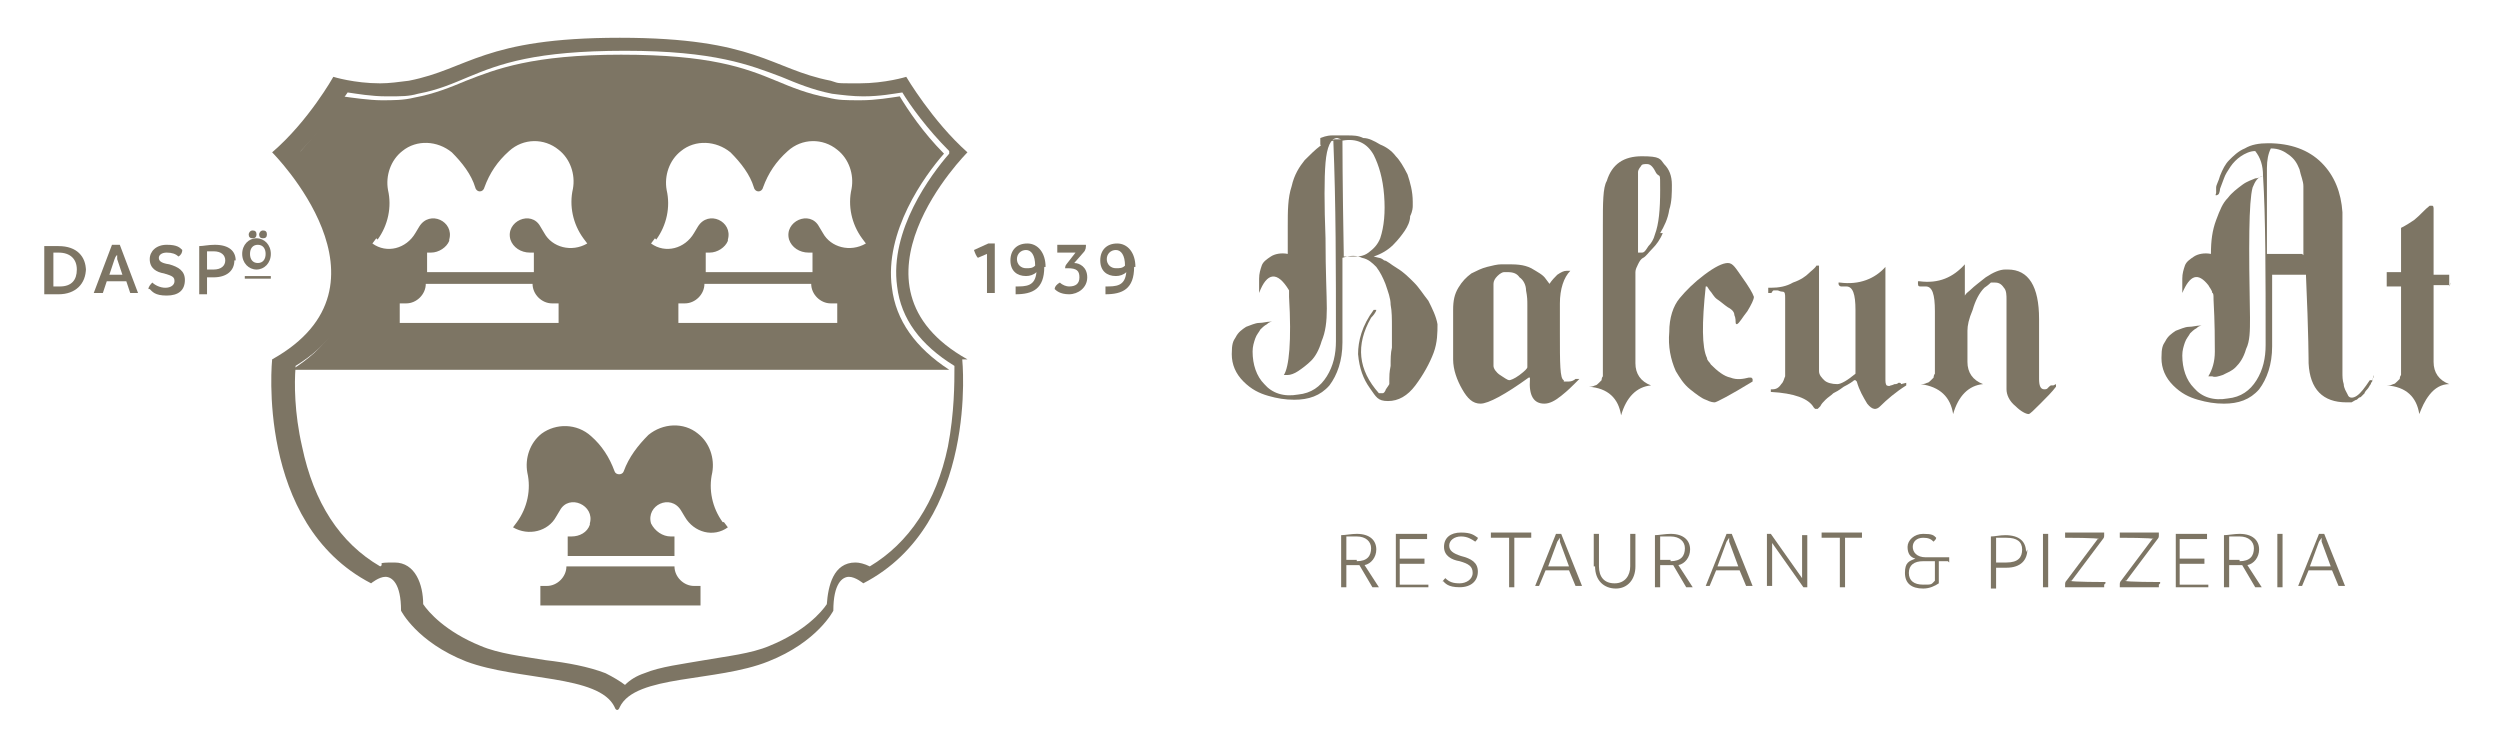 <?xml version="1.0" encoding="UTF-8"?>
<svg id="Livello_1" data-name="Livello 1" xmlns="http://www.w3.org/2000/svg" version="1.1" viewBox="0 0 192 56.3">
  <defs>
    <style>
      .cls-1 {
        fill: #7d7564;
        stroke-width: 0px;
      }
    </style>
  </defs>
  <g>
    <path class="cls-1" d="M105.9,19.8c.1,0,.3.1.4.2.2,0,.5.3,1,.6.5.3.9.7,1.3,1.1.4.4.7.9,1.1,1.4.3.6.6,1.2.7,1.8,0,.6,0,1.4-.3,2.2-.3.8-.8,1.7-1.4,2.5-.6.8-1.3,1.2-2.1,1.2s-.9-.3-1.4-1c-.5-.7-.8-1.5-.9-2.6,0-1,.3-2.2,1.2-3.4h.2s0,.2-.4.6c-1.2,2.1-1,4,.6,5.8,0,0,0,0,0,0,0,0,0,0,.1,0,0,0,.1,0,.2,0,0,0,.1,0,.2-.2,0-.1.2-.3.3-.5,0,0,0-.2,0-.4,0-.2,0-.5.1-1,0-.5,0-1,.1-1.4,0-.5,0-1,0-1.6,0-.6,0-1.2-.1-1.7,0-.5-.2-1-.4-1.6-.2-.5-.4-.9-.7-1.3-.3-.3-.6-.6-1.1-.7-.4-.2-.9-.2-1.5,0h0s0,0,0,0,0,0,0,0c0,3.2,0,5.4,0,6.5,0,1.4-.4,2.5-1,3.3-.7.8-1.6,1.1-2.7,1.1-.7,0-1.3-.1-2-.3-.7-.2-1.3-.5-1.9-1.1-.6-.6-.9-1.3-.9-2.1s.1-1,.3-1.3c.2-.4.5-.6.8-.8.3-.1.7-.3,1-.3.3,0,.6-.1.9-.1h.3s0,0-.2,0c0,0-.2,0-.4.2-.2.1-.4.3-.5.4-.1.2-.3.4-.4.7-.1.3-.2.6-.2,1,0,1,.3,1.9.9,2.5.6.7,1.5,1,2.6.8,1-.1,1.7-.6,2.2-1.4.5-.8.7-1.7.7-2.7,0-5.5,0-10.6-.2-15.4-.4.1-.7.3-.8.6l-.2-.3v-.5c.5-.2.8-.2.9-.2,0,0,.2,0,.3,0,.2,0,.4,0,.9,0,.4,0,.8,0,1.2.2.4,0,.8.2,1.3.5.5.2.9.5,1.2.9.3.3.6.8.9,1.4.2.6.4,1.3.4,2.1,0,0,0,.2,0,.3,0,.1,0,.4-.2.8,0,.4-.2.8-.4,1.1-.2.3-.5.7-.9,1.1-.4.4-.9.7-1.5.9M102.7,10.6c-.5,0-.8.7-.9,1.9-.1,1.2-.1,3.2,0,5.8,0,2.6.1,4.4.1,5.4,0,1-.1,1.8-.4,2.5-.2.7-.5,1.2-.8,1.5-.3.3-.7.6-1,.8-.3.2-.6.3-.8.3h-.3c.4-.6.6-2.6.4-6,0-.2,0-.3,0-.3,0,0,0,0,0-.1,0,0,0,0,0-.1-.9-1.5-1.7-1.4-2.3.2,0,0,0-.2,0-.3,0-.1,0-.4,0-.8,0-.4.1-.7.2-1,.1-.3.4-.5.7-.7.3-.2.8-.3,1.3-.2h0c0-.5,0-1.2,0-2.1,0-1.2,0-2.2.3-3.1.2-.9.6-1.5,1-2,.4-.4.8-.8,1.2-1.1.4-.3.8-.4,1.1-.5h.5ZM103.2,19.7s0,0,0,0h0c.2,0,.4,0,.8,0,.3,0,.7,0,1.1-.3s.7-.6.9-1.1c.3-.9.4-2,.3-3.3-.1-1.3-.4-2.3-.8-3.1-.5-.9-1.3-1.3-2.4-1.1,0,.3,0,3.1.1,8.7"/>
    <path class="cls-1" d="M120.1,29.3c0,0,.2,0,.4,0,.2,0,.4-.1.5-.2h.3c0,0-.2.2-.4.4-.2.2-.5.5-1,.9-.5.4-.9.6-1.3.6-.8,0-1.2-.6-1.1-1.9,0,0,0,0,0-.1h-.1c-1.8,1.3-3.1,2-3.7,2s-1-.4-1.4-1.1c-.4-.7-.7-1.5-.7-2.3v-3.8c0-.7.1-1.2.4-1.7.3-.5.6-.8,1-1.1.4-.2.8-.4,1.2-.5.4-.1.8-.2,1.1-.2h.4c.7,0,1.3,0,1.9.3.5.3.9.5,1.1.8l.3.4c.2-.3.4-.5.6-.7.3-.2.5-.3.7-.3h.3c-.5.5-.8,1.4-.8,2.5v2.3c0,2.3,0,3.5.3,3.6M117.3,24.7v-.2c0-.4,0-.8,0-1.1,0-.3,0-.6-.1-1.1,0-.4-.2-.8-.5-1-.2-.3-.5-.4-.9-.4,0,0-.2,0-.3,0-.1,0-.3.1-.5.3-.2.2-.3.4-.3.6v6.3c0,.2.2.5.5.7.3.2.6.4.7.4s.4-.1.8-.4c.4-.3.6-.5.6-.6v-3.5Z"/>
    <path class="cls-1" d="M127.7,17.9c-.2.5-.5.9-.8,1.2-.3.3-.5.6-.7.7s-.3.3-.4.5c-.1.2-.2.4-.2.6v7c0,.8.4,1.4,1.2,1.7,0,0,0,0,0,0,0,0,0,0,0,0-1.1.1-1.9.9-2.3,2.3,0,0,0,0,0,0,0,0,0,0,0,0-.2-1.3-1-2.1-2.5-2.2,0,0,0,0,0,0s0,0,0,0c.2,0,.3,0,.5-.1.1,0,.2-.1.3-.2,0,0,.2-.2.2-.2,0,0,0-.2.1-.3,0-.1,0-.2,0-.3v-11.3c0-1.7,0-2.9.3-3.4.4-1.3,1.3-1.9,2.7-1.9s1.4.2,1.7.6c.4.4.6.9.6,1.6,0,.6,0,1.3-.2,1.9-.1.7-.4,1.3-.7,1.8M125.8,13.4c0,.4,0,1.2,0,2.2,0,1.1,0,2,0,2.7s0,1,0,1.1c0,0,.2,0,.3,0,.2,0,.3-.2.5-.5.2-.2.4-.5.5-.9.3-.8.4-1.9.4-3.4s0-.9-.3-1.3c-.2-.4-.4-.7-.7-.7s-.4,0-.5.2c-.1.1-.2.3-.2.4v.2Z"/>
    <path class="cls-1" d="M131,22c-.3,2.8-.3,4.7.1,5.5,0,.2.2.3.3.5.5.5,1,.9,1.5,1,.5.2,1,.1,1.4,0,0,0,0,0,.2,0,0,0,0,0,.1.1,0,0,0,0,0,.1,0,0,0,.1,0,.1-1.8,1.1-2.8,1.6-2.9,1.6-.1,0-.3,0-.7-.2-.3-.1-.7-.4-1.2-.8-.5-.4-.8-.9-1.1-1.4-.4-.9-.6-1.9-.5-3,0-1.1.3-2,.8-2.6.5-.6,1.1-1.2,1.9-1.8.8-.6,1.4-.9,1.8-.9s.6.4,1.1,1.1c.5.7.8,1.2.9,1.5,0,.2-.2.6-.5,1.1-.4.5-.6.9-.8,1,0,0-.1,0-.1-.1,0-.1,0-.4-.1-.6,0-.3-.3-.5-.5-.6-.3-.2-.5-.4-.8-.6s-.4-.5-.6-.7l-.2-.3Z"/>
    <path class="cls-1" d="M146.4,29.4s0,0,0,.1c0,0,0,0,0,.1-.8.5-1.5,1.1-2,1.6-.3.3-.6.3-1-.2-.3-.5-.6-1-.8-1.7,0,0,0,0-.1-.1,0,0-.1,0-.1,0-.1.1-.4.3-.8.5-.4.3-.6.4-.8.5-.2.2-.4.3-.6.5-.2.2-.3.3-.4.5-.1.1-.2.2-.2.2,0,0-.1,0-.2,0,0,0,0,0-.1-.1h0c-.4-.7-1.5-1.1-3.3-1.2h0s0,0,0,0c0,0,0,0,0-.1s0,0,0-.1c0,0,0,0,.1,0,.3,0,.5-.1.7-.4.2-.2.2-.4.3-.6,0-.2,0-.4,0-.8v-5.2c0-.3,0-.5-.2-.5-.2,0-.3-.1-.4-.1-.1,0-.2,0-.3,0,0,0,0,0-.1.1,0,0,0,.1-.1.1h-.1s0,0-.1,0c0,0,0,0,0-.2s0-.2,0-.2c0,0,.1,0,.2,0h0c.6,0,1.2-.1,1.7-.4.6-.2,1-.5,1.2-.7.2-.2.5-.4.6-.6h0s0,0,0,0c0,0,0,0,0,0,0,0,.2,0,.2,0,0,0,0,0,0,.1,0,2,0,3.1,0,3.5v4.5c0,.3.2.5.4.7s.6.3,1,.3c.3,0,.8-.3,1.4-.8h0v-4.9c0-1.2-.2-1.8-.7-1.8h-.4c-.1,0-.2-.1-.2-.2h0c0,0,0,0,0-.1s0,0,0,0c0,0,.1,0,.1,0,1.5.2,2.7-.3,3.5-1.2,0,0,0,0,0,0,0,0,0,0,0,0v8.6c0,.2,0,.4.1.5,0,0,.2.1.3,0,0,0,.1,0,.3-.1.1,0,.2,0,.3-.1,0,0,0,0,.1,0,0,0,.1,0,.1.1"/>
    <path class="cls-1" d="M157.9,29.5s0,0,0,.1c0,0,0,0,0,.1-.3.4-.7.8-1.2,1.3-.5.5-.8.8-.9.8-.2,0-.6-.2-1-.6-.5-.4-.7-.9-.7-1.3v-6.9c0-.3,0-.7-.2-.9-.2-.3-.4-.4-.7-.4h0s0,0-.2,0c0,0-.1,0-.1,0,0,0-.2.2-.5.4-.4.4-.7,1-.9,1.7-.3.7-.4,1.2-.4,1.6v2.4c0,.8.4,1.4,1.2,1.7,0,0,0,0,0,0,0,0,0,0,0,0s0,0,0,0c-1.1.1-1.9.9-2.3,2.3,0,0,0,0,0,0,0,0,0,0,0,0-.2-1.3-1-2.1-2.5-2.3,0,0,0,0,0,0s0,0,0,0c.2,0,.3,0,.5-.1.1,0,.2-.1.3-.2,0,0,.2-.2.2-.2,0,0,0-.2.1-.3,0-.1,0-.2,0-.3v-1.1c0-.5,0-1.1,0-2,0-.8,0-1.3,0-1.4,0-1.3-.2-1.9-.7-1.9h-.4c-.1,0-.2,0-.2-.2h0c0,0,0-.2,0-.2,0,0,0,0,.1,0,1.5.2,2.6-.3,3.5-1.3,0,0,0,0,0,0,0,0,0,0,0,0v2.4c.1-.2.3-.3.5-.5.2-.2.6-.5,1.1-.9.6-.4,1.1-.6,1.5-.6h.2c1.6,0,2.4,1.3,2.4,3.8v4.6c0,.5.1.8.4.8s.2-.1.5-.3c0,0,.1,0,.2,0,0,0,0,0,0,0"/>
    <path class="cls-1" d="M182.3,28.8s0,0,0,.1c0,0,0,.1-.1.2h0c0,.2,0,.2-.1.3,0,0,0,.1-.1.2,0,0-.1.2-.2.3,0,0-.2.2-.2.3,0,0-.2.2-.3.3-.1,0-.2.1-.3.2-.1,0-.2.1-.4.2-.1,0-.3,0-.4,0-1.8,0-2.8-1-2.9-3,0,0,0-2.3-.2-6.7,0,0,0-.1,0-.1,0,0-.1,0-.2,0h-2.3s0,0-.1,0c0,0,0,0,0,.2,0,2.9,0,4.7,0,5.3,0,1.4-.4,2.5-1,3.3-.7.8-1.6,1.1-2.7,1.1-.7,0-1.3-.1-2-.3-.7-.2-1.3-.5-1.9-1.1-.6-.6-.9-1.3-.9-2.1s.1-1,.3-1.3c.2-.4.5-.6.8-.8.3-.1.7-.3,1-.3.3,0,.6-.1.9-.1h.3s0,0-.2,0c0,0-.2,0-.4.2-.2.1-.4.3-.5.4-.1.2-.3.4-.4.7-.1.3-.2.6-.2,1,0,1,.3,1.9.9,2.5.6.7,1.5,1,2.6.8,1-.1,1.7-.6,2.2-1.4.5-.8.7-1.7.7-2.7,0-5.5,0-9.9-.2-13h0s0,0,0,0c-.4.1-.6.4-.8.9-.3,1.1-.3,4.5-.2,10,0,1,0,1.8-.3,2.4-.2.7-.5,1.1-.8,1.4-.3.3-.6.4-1,.6-.3.1-.6.2-.8.1h-.3c.3-.5.5-1.1.5-1.9,0-.8,0-2.2-.1-4,0-.3,0-.5-.1-.5,0-.2-.2-.4-.3-.6-.8-1-1.4-.8-2,.6,0,0,0-.2,0-.3,0-.1,0-.4,0-.8,0-.4.1-.7.2-1,.1-.3.4-.5.7-.7.3-.2.8-.3,1.3-.2h0s0,0,0,0c0-1,.1-1.8.4-2.6.3-.8.5-1.3.9-1.7.3-.4.7-.7,1.1-1,.4-.3.8-.4,1-.5.2,0,.4-.1.6-.2h0c0-.8-.2-1.4-.6-1.9-.4,0-.8.2-1.1.4-.3.2-.6.5-.8.8-.2.3-.4.6-.5.9-.1.3-.2.5-.3.8,0,.2-.1.4-.1.4,0,0-.1.1-.2.1s0-.1,0-.2c0-.1,0-.3,0-.4,0-.2.2-.5.3-.9.2-.5.4-.9.7-1.2.3-.3.7-.7,1.2-.9.5-.3,1.1-.4,1.8-.4,1.7,0,3.1.5,4.1,1.5,1,1,1.5,2.3,1.6,3.8,0,.8,0,2.2,0,4.2,0,2,0,3.7,0,5.3,0,1.6,0,2.5,0,2.8,0,.3,0,.6.1.9,0,.3.2.6.3.8.1.3.4.3.7.1.3-.2.6-.6,1-1.2h.2ZM176.9,19.6s0,0,0-.1c0-2.1,0-3.4,0-3.7,0-.6,0-1.1,0-1.5,0-.4-.2-.8-.3-1.3-.2-.5-.4-.8-.8-1.1-.4-.3-.8-.5-1.4-.5-.2.4-.3.9-.3,1.5s0,1,0,2.5c0,1.5,0,2.9,0,4,0,0,0,.1,0,.1,0,0,0,0,.2,0h2.3c0,0,.1,0,.2,0"/>
    <path class="cls-1" d="M188.2,21.7c0,0,0,.2-.1.2,0,0,0,0-.2,0h-.9s0,0-.1,0c0,0,0,0,0,.1v5.8c0,.8.4,1.4,1.2,1.7,0,0,0,0,0,0,0,0,0,0,0,0-.6,0-1.1.3-1.5.8-.4.5-.6,1-.8,1.5,0,0,0,0,0,0,0,0,0,0,0,0-.2-1.3-1-2.1-2.5-2.2,0,0,0,0,0,0s0,0,0,0c.2,0,.3,0,.5-.1.1,0,.2-.1.3-.2,0,0,.2-.2.2-.2,0,0,0-.2.1-.3,0-.1,0-.2,0-.3v-6.4c0,0,0,0,0-.1,0,0,0,0-.1,0h-.8c-.1,0-.2,0-.2,0,0,0,0-.1,0-.2v-.7c0,0,0-.1,0-.2,0,0,.1,0,.2,0h.8c0,0,0,0,.1,0,0,0,0,0,0,0v-3.4h0c.4-.2.7-.4,1-.6.5-.4.8-.8,1.2-1.1,0,0,.1,0,.2,0,0,0,.1,0,.1.2v5s0,0,0,.1c0,0,0,0,.1,0h.9c0,0,.1,0,.2,0,0,0,0,.1,0,.2v.7Z"/>
  </g>
  <g>
    <path class="cls-1" d="M105.8,45.1c0,0-.2,0-.3,0s0,0-.1,0l-1-1.7c0,0-.1,0-.2,0-.2,0-.5,0-.8,0v1.7c0,0-.1,0-.2,0s-.1,0-.2,0v-4c.3,0,.8-.1,1.2-.1,1,0,1.5.5,1.5,1.2,0,.6-.4,1.1-.9,1.2l1.1,1.7ZM104.2,43.1c.8,0,1.1-.4,1.1-1,0-.5-.4-.9-1.1-.9s-.5,0-.8,0v1.8c.3,0,.5,0,.8,0"/>
    <path class="cls-1" d="M109.7,44.9c0,0,0,.1,0,.2h-2.5v-4.1h2.4c0,0,0,.1,0,.2s0,.1,0,.2h-2.1v1.5h1.9c0,0,0,.1,0,.2s0,.1,0,.2h-1.9v1.6h2.2c0,0,0,.1,0,.2"/>
    <path class="cls-1" d="M110.8,44.7c0-.1.1-.2.2-.3.3.3.6.4,1.1.4s1-.3,1-.8-.3-.7-1-.9c-.6-.1-1.2-.4-1.2-1.1s.5-1.1,1.3-1.1,1,.2,1.3.4c0,.1-.1.2-.2.3-.3-.2-.6-.4-1.1-.4s-.9.3-.9.7.3.6.9.8c.8.2,1.3.5,1.3,1.2s-.5,1.2-1.4,1.2-1.1-.3-1.3-.5"/>
    <path class="cls-1" d="M117.7,41.3h-1.4v3.8c0,0-.1,0-.2,0s-.1,0-.2,0v-3.8h-1.4c0,0,0-.1,0-.2s0-.1,0-.2h3.1c0,0,0,.1,0,.2s0,.1,0,.2"/>
    <path class="cls-1" d="M121.4,45c0,0-.1,0-.2,0s-.1,0-.2,0l-.5-1.2h-1.8l-.5,1.2c0,0-.1,0-.1,0,0,0-.2,0-.2,0l1.6-4c0,0,.1,0,.2,0s.1,0,.2,0l1.6,4ZM120.5,43.5l-.7-1.9v-.3c0,0-.2.3-.2.3l-.7,1.9h1.6Z"/>
    <path class="cls-1" d="M122.4,43.5v-2.5c0,0,.1,0,.2,0s.1,0,.2,0v2.5c0,.8.4,1.3,1.2,1.3s1.2-.6,1.2-1.3v-2.5c0,0,.1,0,.2,0s.1,0,.2,0v2.5c0,1-.6,1.7-1.5,1.7s-1.6-.6-1.6-1.7"/>
    <path class="cls-1" d="M129.9,45.1c0,0-.2,0-.3,0s0,0-.1,0l-1-1.7c0,0-.1,0-.2,0-.2,0-.5,0-.8,0v1.7c0,0-.1,0-.2,0s-.1,0-.2,0v-4c.3,0,.8-.1,1.2-.1,1,0,1.5.5,1.5,1.2,0,.6-.4,1.1-.9,1.2l1.1,1.7ZM128.3,43.1c.8,0,1.1-.4,1.1-1,0-.5-.4-.9-1.1-.9s-.5,0-.8,0v1.8c.3,0,.5,0,.8,0"/>
    <path class="cls-1" d="M134.5,45c0,0-.1,0-.2,0s-.1,0-.2,0l-.5-1.2h-1.8l-.5,1.2c0,0-.1,0-.1,0,0,0-.2,0-.2,0l1.6-4c0,0,.1,0,.2,0s.1,0,.2,0l1.6,4ZM133.5,43.5l-.7-1.9v-.3c0,0-.2.3-.2.3l-.7,1.9h1.6Z"/>
    <path class="cls-1" d="M138.8,41v4.1c0,0-.2,0-.3,0l-2.4-3.4v-.2c0,0,0,.2,0,.2v3.3c0,0-.1,0-.2,0s-.1,0-.2,0v-4c0,0,.2,0,.3,0l2.4,3.4h0c0,.1,0,0,0,0v-3.3c0,0,.1,0,.2,0s.1,0,.2,0"/>
    <path class="cls-1" d="M143.1,41.3h-1.4v3.8c0,0-.1,0-.2,0s-.1,0-.2,0v-3.8h-1.4c0,0,0-.1,0-.2s0-.1,0-.2h3.1c0,0,0,.1,0,.2s0,.1,0,.2"/>
    <path class="cls-1" d="M149.6,43.1h-.7v1.7c-.3.2-.7.4-1.2.4-.9,0-1.4-.4-1.4-1.2s.3-.9.8-1.1c-.4-.1-.6-.4-.6-.9s.5-1,1.2-1,.8.1,1,.3c0,.1-.1.2-.2.3-.2-.2-.4-.3-.8-.3-.5,0-.8.3-.8.7s.3.8,1,.8h1.8c0,0,0,.1,0,.2s0,.1,0,.2M148.5,43.1h-.8c-.7,0-1.1.3-1.1.9s.4.9,1.1.9.6,0,.9-.3v-1.5Z"/>
    <path class="cls-1" d="M155.7,42.2c0,.8-.5,1.4-1.6,1.4s-.6,0-.8,0v1.6c0,0-.1,0-.2,0s-.1,0-.2,0v-4c.3,0,.7-.1,1.1-.1,1.1,0,1.6.5,1.6,1.3M155.3,42.2c0-.6-.4-.9-1.2-.9s-.5,0-.8,0v1.9c.2,0,.5,0,.8,0,.9,0,1.2-.4,1.2-1"/>
    <path class="cls-1" d="M156.9,45.1v-4.1c0,0,.1,0,.2,0s.1,0,.2,0v4.1c0,0-.1,0-.2,0s-.1,0-.2,0"/>
    <path class="cls-1" d="M161.6,44.9c0,0,0,.1,0,.2h-3c0,0,0-.1,0-.2s0-.2.1-.3l2.4-3.2h.1c0-.1-2.6-.1-2.6-.1,0,0,0,0,0-.2s0-.1,0-.2h3c0,0,0,.1,0,.2,0,.1,0,.2-.1.3l-2.4,3.2h-.1c0,.1,2.7.1,2.7.1,0,0,0,0,0,.1"/>
    <path class="cls-1" d="M165.8,44.9c0,0,0,.1,0,.2h-3c0,0,0-.1,0-.2s0-.2.1-.3l2.4-3.2h.1c0-.1-2.6-.1-2.6-.1,0,0,0,0,0-.2s0-.1,0-.2h3c0,0,0,.1,0,.2,0,.1,0,.2-.1.3l-2.4,3.2h-.1c0,.1,2.7.1,2.7.1,0,0,0,0,0,.1"/>
    <path class="cls-1" d="M169.6,44.9c0,0,0,.1,0,.2h-2.5v-4.1h2.4c0,0,0,.1,0,.2s0,.1,0,.2h-2.1v1.5h1.9c0,0,0,.1,0,.2s0,.1,0,.2h-1.9v1.6h2.2c0,0,0,.1,0,.2"/>
    <path class="cls-1" d="M173.6,45.1c0,0-.2,0-.3,0s0,0-.1,0l-1-1.7c0,0-.1,0-.2,0-.2,0-.5,0-.8,0v1.7c0,0-.1,0-.2,0s-.1,0-.2,0v-4c.3,0,.8-.1,1.2-.1,1,0,1.5.5,1.5,1.2,0,.6-.4,1.1-.9,1.2l1.1,1.7ZM172,43.1c.8,0,1.1-.4,1.1-1,0-.5-.4-.9-1.1-.9s-.5,0-.8,0v1.8c.3,0,.5,0,.8,0"/>
    <path class="cls-1" d="M174.9,45.1v-4.1c0,0,.1,0,.2,0s.1,0,.2,0v4.1c0,0-.1,0-.2,0s-.1,0-.2,0"/>
    <path class="cls-1" d="M180,45c0,0-.1,0-.2,0s-.1,0-.2,0l-.5-1.2h-1.8l-.5,1.2c0,0-.1,0-.1,0,0,0-.2,0-.2,0l1.6-4c0,0,.1,0,.2,0s.1,0,.2,0l1.6,4ZM179,43.5l-.7-1.9v-.3c0,0-.2.3-.2.3l-.7,1.9h1.6Z"/>
  </g>
  <g>
    <path class="cls-1" d="M22.2,28.4c0,.1,0,.2,0,.4,0-.1,0-.3,0-.4"/>
    <path class="cls-1" d="M51.7,43.5h-8.2c0,.8-.7,1.5-1.5,1.5h-.5v1.5h12.3v-1.5h-.5c-.8,0-1.5-.7-1.5-1.5"/>
    <path class="cls-1" d="M55.5,40.1c-.8-1.1-1.1-2.5-.8-3.8.2-1.1-.2-2.3-1.1-3-1.1-.9-2.7-.8-3.8.1h0c-.8.8-1.5,1.7-1.9,2.8h0c-.1.3-.6.3-.7,0h0c-.4-1.1-1-2-1.8-2.7h0c-1.1-1-2.7-1-3.8-.2-.9.7-1.3,1.9-1.1,3,.3,1.3,0,2.7-.8,3.8l-.3.4c1.2.7,2.7.3,3.3-.8l.3-.5c.7-1.3,2.7-.4,2.3,1,0,0,0,0,0,.1-.2.6-.8.9-1.4.9h-.3v1.5h8.2v-1.5h-.3c-.6,0-1.2-.4-1.5-1,0,0,0,0,0,0-.4-1.4,1.5-2.3,2.3-1l.3.5c.7,1.2,2.2,1.6,3.3.8l-.3-.4Z"/>
    <path class="cls-1" d="M74.3,27.6c-10.2-5.7,0-15.9,0-15.9-2.7-2.4-4.7-5.8-4.7-5.8,0,0-1.6.5-3.6.5s-1.5,0-2.2-.2c-4.6-.9-5.7-3.3-16.2-3.3s-11.6,2.4-16.2,3.3c-.8.1-1.5.2-2.2.2-2,0-3.6-.5-3.6-.5,0,0-1.9,3.4-4.7,5.8,0,0,10.2,10.2,0,15.9,0,0-1.3,12.6,7.6,17.2,0,0,.6-.5,1.1-.5s1.2.5,1.2,2.6c0,0,1.2,2.4,5,3.9,4,1.5,10.2,1,11.4,3.5.1.3.3.3.4,0,1.2-2.5,7.4-1.9,11.4-3.5,3.8-1.5,5-3.9,5-3.9,0-2.1.7-2.6,1.2-2.6s1.1.5,1.1.5c8.9-4.6,7.6-17.2,7.6-17.2M72.8,34.3c-.9,4.3-3,7.4-6,9.2h0s0,0,0,0c-.4-.2-.8-.3-1.1-.3-1.7,0-2.1,1.8-2.2,3.2h0s0,0,0,0c-.4.6-1.7,2.1-4.4,3.2-1.4.6-3.3.8-5,1.1-1.7.3-3.4.5-4.6,1-.6.2-1.1.5-1.5.9h0c0,0,0,0,0,0-.4-.3-.9-.6-1.5-.9-1.3-.5-2.9-.8-4.6-1-1.8-.3-3.6-.5-5-1.1-2.7-1.1-4-2.6-4.4-3.2h0s0,0,0,0c0-1.5-.6-3.2-2.2-3.2s-.7.1-1.1.3h0s0,0,0,0c-3.1-1.8-5.1-4.9-6-9.2-.6-2.6-.6-4.9-.5-6.1h0c0,0,0-.1,0-.1,2.6-1.6,4.1-3.7,4.4-6.1.6-4.3-2.6-8.6-4-10.2h0c0-.1,0-.2,0-.2,1.7-1.7,2.9-3.5,3.6-4.5h0c0,0,0,0,0,0,.7.1,1.8.3,3,.3s1.7,0,2.4-.2c1.6-.3,2.7-.8,3.9-1.3,2.4-1,5.1-2,12-2s9.6,1.1,12,2c1.2.5,2.4,1,3.9,1.3.8.1,1.6.2,2.4.2,1.3,0,2.3-.2,3-.3h0s0,0,0,0c.6,1,1.9,2.8,3.6,4.5h0c0,0,0,.2,0,.2-1.4,1.6-4.6,5.9-4,10.2.3,2.5,1.8,4.5,4.4,6.1h0s0,.1,0,.1c0,1.2,0,3.5-.5,6.1"/>
    <path class="cls-1" d="M22.2,28.4h50.7c-2.6-1.7-4.1-3.8-4.4-6.3-.6-4.3,2.5-8.6,4-10.3-1.6-1.6-2.8-3.4-3.4-4.4-.7.1-1.8.3-3,.3s-1.7,0-2.5-.2c-1.6-.3-2.8-.8-4-1.3-2.4-1-5.1-2-11.9-2s-9.6,1.1-11.9,2c-1.2.5-2.4,1-4,1.3-.8.2-1.6.2-2.5.2s-2.3-.2-3-.3c-.6,1-1.9,2.8-3.4,4.4,1.5,1.7,4.6,6,4,10.3-.4,2.5-1.9,4.7-4.5,6.3M64.4,24.8h-12.3v-1.5h.5c.8,0,1.5-.7,1.5-1.5h8.2c0,.8.7,1.5,1.5,1.5h.5v1.5ZM50.4,18.4c.8-1.1,1.1-2.5.8-3.8-.2-1.1.2-2.3,1.1-3,1.1-.9,2.7-.8,3.8.1h0c.8.8,1.5,1.7,1.8,2.7h0c.1.4.6.4.7,0h0c.4-1.1,1-2,1.9-2.8h0c1.1-1,2.7-1,3.8-.1.9.7,1.3,1.9,1.1,3-.3,1.3,0,2.7.8,3.8l.3.4c-1.2.7-2.7.3-3.3-.8l-.3-.5c-.7-1.3-2.7-.4-2.3,1,0,0,0,0,0,0,.2.6.8,1,1.5,1h.3v1.5h-8.2v-1.5h.3c.6,0,1.2-.4,1.4-.9,0,0,0,0,0-.1.4-1.4-1.5-2.3-2.3-1l-.3.5c-.7,1.2-2.2,1.6-3.3.8l.3-.4ZM43,24.8h-12.3v-1.5h.5c.8,0,1.5-.7,1.5-1.5h8.2c0,.8.7,1.5,1.5,1.5h.5v1.5ZM29,18.4c.8-1.1,1.1-2.5.8-3.8-.2-1.1.2-2.3,1.1-3,1.1-.9,2.7-.8,3.8.1h0c.8.8,1.5,1.7,1.8,2.7h0c.1.4.6.4.7,0h0c.4-1.1,1-2,1.9-2.8h0c1.1-1,2.7-1,3.8-.1.9.7,1.3,1.9,1.1,3-.3,1.3,0,2.7.8,3.8l.3.4c-1.2.7-2.7.3-3.3-.8l-.3-.5c-.7-1.3-2.7-.4-2.3,1,0,0,0,0,0,0,.2.6.8,1,1.5,1h.3v1.5h-8.2v-1.5h.3c.6,0,1.2-.4,1.4-.9,0,0,0,0,0-.1.4-1.4-1.5-2.3-2.3-1l-.3.5c-.7,1.2-2.2,1.6-3.3.8l.3-.4Z"/>
    <path class="cls-1" d="M76.4,18.7v3.8c-.1,0-.2,0-.3,0s-.2,0-.3,0v-3l-.7.3c-.1-.1-.2-.3-.3-.6l1.1-.5c0,0,.2,0,.2,0s.2,0,.2,0"/>
    <path class="cls-1" d="M80.2,20.5c0,1.7-.9,2.1-2.2,2.1,0,0,0-.2,0-.4s0-.1,0-.2c.8,0,1.5,0,1.6-1.1-.2.2-.5.3-.8.3-.7,0-1.2-.4-1.2-1.2s.5-1.3,1.3-1.3,1.4.7,1.4,1.8M78.8,20.6c.3,0,.5,0,.7-.2,0-.8-.3-1.2-.7-1.2s-.7.3-.7.7.3.7.7.7"/>
    <path class="cls-1" d="M83.4,18.8c0,.2,0,.4-.2.6l-.7.8c.4,0,1,.3,1,1.1s-.7,1.3-1.4,1.3-1-.3-1.1-.4c0-.2.2-.4.4-.5.2.2.5.3.7.3.5,0,.8-.2.8-.7s-.2-.7-.9-.7h-.2s0,0,0,0c0,0,0-.2.1-.3l.7-.9h-1.4c0-.1,0-.2,0-.3,0,0,0-.2,0-.3h2.3Z"/>
    <path class="cls-1" d="M87.1,20.5c0,1.7-.9,2.1-2.2,2.1,0,0,0-.2,0-.4s0-.1,0-.2c.8,0,1.5,0,1.6-1.1-.2.2-.5.3-.8.3-.7,0-1.2-.4-1.2-1.2s.5-1.3,1.3-1.3,1.4.7,1.4,1.8M85.7,20.6c.3,0,.5,0,.7-.2,0-.8-.3-1.2-.7-1.2s-.7.3-.7.7.3.7.7.7"/>
    <path class="cls-1" d="M6.6,20.6c0,1.2-.8,2-2.1,2s-.7,0-1.1,0v-3.7c.4,0,.6,0,1.1,0,1.4,0,2.1.8,2.1,1.9M5.9,20.7c0-.8-.5-1.3-1.4-1.3s-.3,0-.4,0v2.6c.2,0,.3,0,.5,0,.9,0,1.3-.5,1.3-1.3"/>
    <path class="cls-1" d="M10.7,22.5c-.1,0-.3,0-.4,0s-.2,0-.3,0l-.3-.9h-1.5l-.3.9c0,0-.2,0-.3,0-.1,0-.3,0-.4,0l1.4-3.7c.1,0,.2,0,.3,0s.2,0,.3,0l1.4,3.7ZM9.4,21.1l-.4-1.2v-.3c-.1,0-.2.3-.2.3l-.4,1.2h1.1Z"/>
    <path class="cls-1" d="M11.4,22.2c0-.2.2-.4.3-.5.2.2.6.4,1,.4s.7-.2.7-.5-.1-.4-.8-.6c-.6-.1-1.1-.4-1.1-1.1,0-.6.5-1.1,1.3-1.1s1,.2,1.2.4c0,.2-.1.4-.3.5-.2-.2-.5-.3-.9-.3s-.6.2-.6.4.1.4.8.5c.7.2,1.2.5,1.2,1.2,0,.8-.5,1.2-1.4,1.2s-1.1-.3-1.3-.5"/>
    <path class="cls-1" d="M18,20c0,.8-.6,1.3-1.6,1.3s-.4,0-.5,0v1.3c-.1,0-.2,0-.3,0s-.2,0-.3,0v-3.7c.3,0,.7-.1,1.2-.1,1.1,0,1.6.5,1.6,1.2M17.3,20c0-.4-.3-.7-.9-.7s-.3,0-.5,0v1.4c.2,0,.3,0,.5,0,.6,0,.9-.3.9-.7"/>
    <path class="cls-1" d="M18.6,19.5c0-.7.5-1.2,1.1-1.2s1.1.5,1.1,1.2-.5,1.2-1.1,1.2-1.1-.5-1.1-1.2M19.1,18c0-.1.1-.3.3-.3s.3.1.3.3-.1.3-.3.3-.3-.1-.3-.3M20.4,19.5c0-.4-.2-.7-.6-.7s-.6.3-.6.7.2.7.6.7.6-.3.6-.7M19.9,18c0-.1.1-.3.3-.3s.3.1.3.3-.1.3-.3.3-.3-.1-.3-.3"/>
    <path class="cls-1" d="M20.8,21.2h-2s0,0,0,.1,0,.1,0,.1h2s0,0,0-.1,0-.1,0-.1"/>
  </g>
</svg>